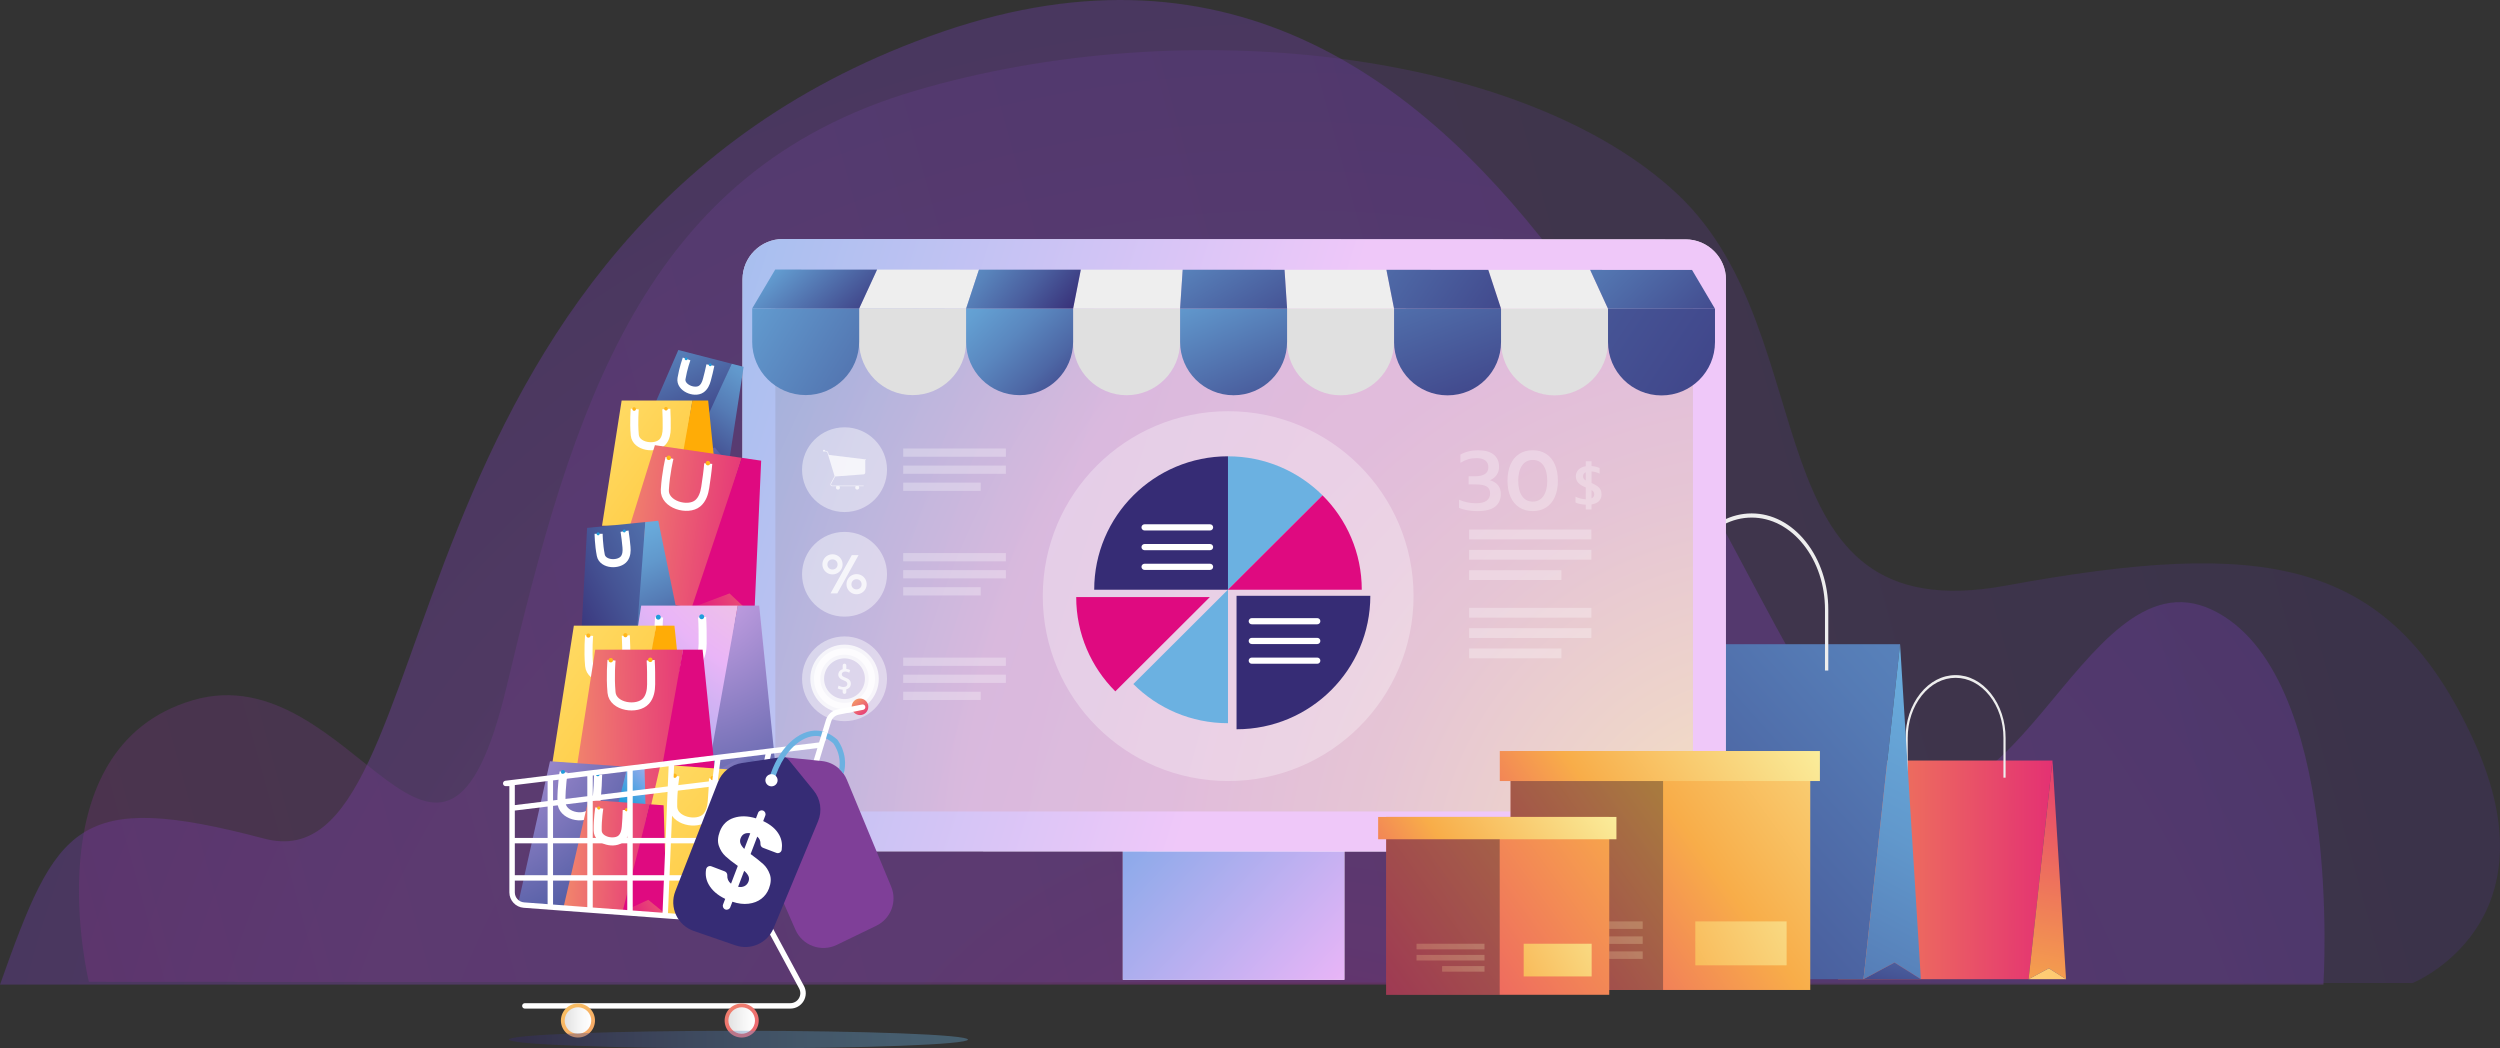 <svg width="620" height="260" viewBox="0 0 620 260" fill="none" xmlns="http://www.w3.org/2000/svg">
<rect x="0" y="0" width="620" height="260" fill="#333333" stroke="none"/>
<path opacity="0.48" d="M576.206 244.185C576.206 244.185 581.257 166.553 548.495 151.182C515.732 135.814 497.765 222.018 462.36 188.604C426.955 155.193 377.044 -41.279 233.841 7.837C90.636 56.953 112.302 220.34 65.537 207.978C18.772 195.615 14.002 204.76 0 244.185H576.206Z" fill="url(#paint0_radial_3242_5781)"/>
<path opacity="0.28" d="M22.044 243.495C22.044 243.495 7.799 185.453 47.807 173.661C87.816 161.873 109.336 238.959 125.703 170.034C142.07 101.108 159.347 42.459 226.937 22.507C294.526 2.555 378.485 12.834 416.068 48.203C453.651 83.573 433.136 157.031 497.392 145.242C561.648 133.453 592.565 137.986 613.477 183.635C634.391 229.284 598.321 243.793 598.321 243.793L22.044 243.492V243.495Z" fill="url(#paint1_linear_3242_5781)"/>
<path d="M455.798 242.834H503.092L509.01 188.604H462.36L455.798 242.834Z" fill="url(#paint2_linear_3242_5781)"/>
<path d="M509.01 188.604L512.381 242.834L508.113 240.145L503.092 242.834L509.01 188.604Z" fill="url(#paint3_linear_3242_5781)"/>
<path d="M512.381 242.834H503.092L508.113 240.145L512.381 242.834Z" fill="url(#paint4_radial_3242_5781)"/>
<path d="M493.747 172.002C491.398 169.052 488.287 167.428 484.987 167.428C481.687 167.428 478.576 169.052 476.225 172.002C473.876 174.952 472.58 178.857 472.58 183.003V192.862H473.116V183.003C473.116 179.038 474.356 175.303 476.603 172.479C478.852 169.656 481.828 168.101 484.985 168.101C488.141 168.101 491.117 169.656 493.366 172.479C495.616 175.301 496.853 179.038 496.853 183.003V192.862H497.389V183.003C497.389 178.86 496.096 174.954 493.744 172.002H493.747Z" fill="#EEEEEE"/>
<path d="M389.704 242.834H462.148L471.214 159.767H399.755L389.704 242.834Z" fill="url(#paint5_linear_3242_5781)"/>
<path d="M471.215 159.767L476.375 242.834L469.837 238.714L462.148 242.834L471.215 159.767Z" fill="url(#paint6_linear_3242_5781)"/>
<path d="M476.375 242.834H462.148L469.837 238.714L476.375 242.834Z" fill="url(#paint7_linear_3242_5781)"/>
<path d="M447.833 134.335C444.234 129.818 439.467 127.327 434.413 127.327C429.36 127.327 424.593 129.815 420.994 134.335C417.395 138.856 415.411 144.839 415.411 151.185V166.288H416.234V151.185C416.234 145.115 418.131 139.389 421.577 135.065C425.02 130.741 429.58 128.359 434.416 128.359C439.252 128.359 443.81 130.741 447.256 135.065C450.699 139.389 452.595 145.112 452.595 151.185V166.288H453.418V151.185C453.418 144.837 451.437 138.853 447.836 134.335H447.833Z" fill="#EEEEEE"/>
<path d="M333.401 178.765H278.461V242.99H333.401V178.765Z" fill="white"/>
<path d="M333.401 178.765H278.461V242.99H333.401V178.765Z" fill="url(#paint8_linear_3242_5781)"/>
<path d="M417.94 211.21L194.132 211.119C188.582 211.119 184.083 206.626 184.086 201.091L184.14 69.293C184.14 63.758 188.644 59.271 194.193 59.273L418.001 59.365C423.55 59.365 428.049 63.857 428.047 69.392L427.993 201.191C427.993 206.726 423.489 211.213 417.94 211.21Z" fill="white"/>
<path opacity="0.75" d="M417.94 211.21L194.132 211.119C188.582 211.119 184.083 206.626 184.086 201.091L184.14 69.293C184.14 63.758 188.644 59.271 194.193 59.273L418.001 59.365C423.55 59.365 428.049 63.857 428.047 69.392L427.993 201.191C427.993 206.726 423.489 211.213 417.94 211.21Z" fill="url(#paint9_linear_3242_5781)"/>
<path opacity="0.75" d="M419.849 67.309H192.289V201.237H419.849V67.309Z" fill="url(#paint10_radial_3242_5781)"/>
<path d="M213.07 84.753C213.067 92.06 219.003 97.987 226.331 97.99C233.657 97.992 239.6 92.073 239.603 84.766V76.513L213.075 76.503V84.755L213.07 84.753Z" fill="#E0E0E0"/>
<path d="M266.133 84.776C266.13 92.082 272.066 98.01 279.392 98.013C286.717 98.015 292.66 92.095 292.663 84.786V76.533L266.135 76.523V84.776H266.133Z" fill="#E0E0E0"/>
<path d="M319.193 84.796C319.191 92.103 325.126 98.031 332.452 98.033C339.778 98.036 345.721 92.116 345.724 84.806V76.554L319.196 76.543V84.796H319.193Z" fill="#E0E0E0"/>
<path d="M372.259 76.566V84.819C372.251 92.126 378.189 98.053 385.515 98.056C392.841 98.059 398.784 92.139 398.786 84.832V76.579L372.259 76.569V76.566Z" fill="#E0E0E0"/>
<path d="M213.073 76.5L239.606 76.51L242.778 66.871L217.513 66.861L213.073 76.5Z" fill="#EEEEEE"/>
<path d="M266.136 76.523L292.666 76.533L293.305 66.891L268.04 66.881L266.136 76.523Z" fill="#EEEEEE"/>
<path d="M318.567 66.904L319.196 76.543L345.729 76.556L343.83 66.914L318.567 66.904Z" fill="#EEEEEE"/>
<path d="M394.357 66.934L369.094 66.924L372.259 76.567L398.789 76.577L394.357 66.934Z" fill="#EEEEEE"/>
<path d="M186.54 84.743C186.537 92.049 192.473 97.977 199.799 97.98C207.125 97.982 213.068 92.062 213.07 84.755V76.503L186.543 76.492V84.745L186.54 84.743Z" fill="url(#paint11_linear_3242_5781)"/>
<path d="M239.6 84.763C239.598 92.07 245.533 97.998 252.859 98C260.185 98.003 266.128 92.083 266.13 84.776V76.523L239.603 76.513V84.766L239.6 84.763Z" fill="url(#paint12_linear_3242_5781)"/>
<path d="M292.663 84.786C292.661 92.093 298.596 98.02 305.922 98.023C313.248 98.025 319.191 92.106 319.193 84.796V76.543L292.666 76.533V84.786H292.663Z" fill="url(#paint13_linear_3242_5781)"/>
<path d="M345.724 84.809C345.721 92.116 351.656 98.043 358.985 98.046C366.311 98.049 372.254 92.129 372.256 84.822V76.569L345.729 76.559V84.812L345.724 84.809Z" fill="url(#paint14_linear_3242_5781)"/>
<path d="M398.789 76.577V84.829C398.781 92.136 404.719 98.064 412.045 98.066C419.371 98.069 425.314 92.149 425.317 84.842V76.589L398.789 76.579V76.577Z" fill="url(#paint15_linear_3242_5781)"/>
<path d="M186.542 76.49L213.073 76.5L217.513 66.861L192.25 66.85L186.542 76.49Z" fill="url(#paint16_linear_3242_5781)"/>
<path d="M239.605 76.51L266.136 76.523L268.04 66.881L242.778 66.871L239.605 76.51Z" fill="url(#paint17_linear_3242_5781)"/>
<path d="M293.305 66.891L292.666 76.533L319.196 76.543L318.567 66.904L293.305 66.891Z" fill="url(#paint18_linear_3242_5781)"/>
<path d="M343.83 66.914L345.729 76.556L372.259 76.567L369.094 66.924L343.83 66.914Z" fill="url(#paint19_linear_3242_5781)"/>
<path d="M419.622 66.945L394.357 66.934L398.789 76.576L425.322 76.589L419.622 66.945Z" fill="url(#paint20_linear_3242_5781)"/>
<path opacity="0.3" d="M304.585 193.698C329.977 193.698 350.562 173.167 350.562 147.84C350.562 122.514 329.977 101.982 304.585 101.982C279.192 101.982 258.607 122.514 258.607 147.84C258.607 173.167 279.192 193.698 304.585 193.698Z" fill="white"/>
<g opacity="0.3">
<path d="M394.658 150.747H364.342V153.179H394.658V150.747Z" fill="white"/>
<path d="M394.658 155.787H364.342V158.219H394.658V155.787Z" fill="white"/>
<path d="M387.227 160.825H364.342V163.257H387.227V160.825Z" fill="white"/>
</g>
<g opacity="0.3">
<path d="M394.656 131.33H364.342V133.762H394.656V131.33Z" fill="white"/>
<path d="M394.656 136.37H364.342V138.802H394.656V136.37Z" fill="white"/>
<path d="M387.227 141.41H364.342V143.843H387.227V141.41Z" fill="white"/>
</g>
<g opacity="0.3">
<path d="M249.454 137.163H223.995V139.205H249.454V137.163Z" fill="white"/>
<path d="M249.454 141.395H223.995V143.437H249.454V141.395Z" fill="white"/>
<path d="M243.214 145.627H223.995V147.669H243.214V145.627Z" fill="white"/>
</g>
<path opacity="0.44" d="M209.445 152.926C215.264 152.926 219.982 148.221 219.982 142.417C219.982 136.613 215.264 131.908 209.445 131.908C203.626 131.908 198.909 136.613 198.909 142.417C198.909 148.221 203.626 152.926 209.445 152.926Z" fill="white"/>
<g opacity="0.75">
<path d="M205.199 142.119C204.818 141.897 204.514 141.596 204.292 141.214C204.07 140.834 203.957 140.416 203.957 139.962C203.957 139.508 204.07 139.09 204.292 138.705C204.514 138.32 204.816 138.017 205.199 137.795C205.58 137.573 205.999 137.461 206.454 137.461C206.909 137.461 207.329 137.573 207.715 137.795C208.101 138.017 208.405 138.32 208.627 138.705C208.849 139.09 208.962 139.511 208.962 139.962C208.962 140.413 208.849 140.832 208.627 141.214C208.405 141.594 208.101 141.897 207.715 142.119C207.329 142.341 206.907 142.453 206.454 142.453C206.002 142.453 205.583 142.343 205.199 142.119ZM207.359 140.88C207.6 140.64 207.72 140.342 207.72 139.99C207.72 139.638 207.6 139.327 207.359 139.085C207.119 138.846 206.817 138.726 206.452 138.726C206.086 138.726 205.8 138.846 205.56 139.085C205.319 139.325 205.199 139.626 205.199 139.99C205.199 140.355 205.319 140.64 205.56 140.88C205.8 141.12 206.099 141.24 206.452 141.24C206.805 141.24 207.116 141.12 207.359 140.88ZM211.25 137.665H212.927L207.651 147.167H205.974L211.25 137.665ZM211.168 147.04C210.787 146.818 210.483 146.517 210.26 146.135C210.038 145.755 209.926 145.337 209.926 144.883C209.926 144.429 210.036 144.011 210.26 143.626C210.483 143.241 210.784 142.938 211.168 142.716C211.549 142.494 211.968 142.382 212.423 142.382C212.878 142.382 213.297 142.494 213.683 142.716C214.069 142.938 214.373 143.241 214.596 143.626C214.818 144.011 214.931 144.432 214.931 144.883C214.931 145.334 214.818 145.752 214.596 146.135C214.373 146.514 214.069 146.818 213.683 147.04C213.297 147.261 212.875 147.374 212.423 147.374C211.971 147.374 211.551 147.261 211.168 147.04ZM213.315 145.803C213.555 145.563 213.675 145.265 213.675 144.913C213.675 144.562 213.555 144.25 213.315 144.008C213.075 143.769 212.773 143.649 212.408 143.649C212.042 143.649 211.756 143.769 211.516 144.008C211.275 144.248 211.155 144.549 211.155 144.913C211.155 145.278 211.275 145.563 211.516 145.803C211.756 146.043 212.055 146.163 212.408 146.163C212.76 146.163 213.072 146.043 213.315 145.803Z" fill="white"/>
</g>
<g opacity="0.3">
<path d="M249.454 111.229H223.995V113.272H249.454V111.229Z" fill="white"/>
<path d="M249.454 115.462H223.995V117.504H249.454V115.462Z" fill="white"/>
<path d="M243.214 119.694H223.995V121.736H243.214V119.694Z" fill="white"/>
</g>
<g opacity="0.3">
<path d="M249.454 163.086H223.995V165.128H249.454V163.086Z" fill="white"/>
<path d="M249.454 167.318H223.995V169.36H249.454V167.318Z" fill="white"/>
<path d="M243.214 171.551H223.995V173.593H243.214V171.551Z" fill="white"/>
</g>
<g opacity="0.3">
<path d="M363.893 126.547C363.098 126.41 362.41 126.203 361.827 125.928V123.921C363.141 124.515 364.539 124.811 366.019 124.811C367.195 124.811 368.077 124.602 368.665 124.179C369.253 123.758 369.547 123.154 369.547 122.369C369.547 121.583 369.26 120.979 368.685 120.64C368.11 120.303 367.223 120.133 366.019 120.133H364.215V118.106H365.958C366.927 118.106 367.693 117.922 368.261 117.558C368.828 117.193 369.112 116.637 369.112 115.893C369.112 115.148 368.859 114.582 368.356 114.195C367.849 113.81 367.141 113.616 366.229 113.616C365.442 113.616 364.731 113.708 364.102 113.897C363.473 114.083 362.832 114.376 362.182 114.776V112.747C363.427 112.03 364.895 111.671 366.582 111.671C368.269 111.671 369.59 112.033 370.462 112.757C371.333 113.481 371.768 114.493 371.768 115.788C371.768 116.505 371.579 117.155 371.198 117.734C370.817 118.312 370.255 118.769 369.506 119.1C370.39 119.363 371.062 119.781 371.517 120.352C371.975 120.926 372.203 121.639 372.203 122.493C372.203 123.832 371.74 124.877 370.812 125.629C369.884 126.381 368.404 126.756 366.372 126.756C365.513 126.756 364.687 126.687 363.893 126.55V126.547Z" fill="white"/>
<path d="M376.789 125.843C375.848 125.236 375.124 124.367 374.621 123.235C374.115 122.103 373.864 120.765 373.864 119.22C373.864 117.675 374.112 116.334 374.611 115.194C375.109 114.057 375.825 113.182 376.758 112.576C377.691 111.969 378.808 111.666 380.109 111.666C381.41 111.666 382.509 111.969 383.45 112.576C384.39 113.182 385.109 114.054 385.607 115.194C386.106 116.331 386.354 117.675 386.354 119.22C386.354 120.765 386.106 122.103 385.607 123.235C385.109 124.367 384.39 125.236 383.45 125.843C382.509 126.45 381.395 126.753 380.109 126.753C378.823 126.753 377.729 126.45 376.789 125.843ZM382.775 123.018C383.404 122.101 383.718 120.841 383.718 119.24C383.718 117.639 383.406 116.377 382.785 115.454C382.162 114.531 381.277 114.067 380.129 114.067C378.982 114.067 378.092 114.529 377.463 115.454C376.834 116.38 376.52 117.642 376.52 119.24C376.52 120.839 376.834 122.101 377.463 123.018C378.092 123.936 378.974 124.395 380.109 124.395C381.244 124.395 382.146 123.936 382.775 123.018Z" fill="white"/>
<path d="M393.273 125.165C392.777 125.147 392.304 125.091 391.849 124.994C391.394 124.897 391.021 124.775 390.729 124.625V123.184C391.514 123.564 392.363 123.773 393.273 123.819V120.887C392.406 120.535 391.78 120.143 391.392 119.712C391.003 119.281 390.809 118.743 390.809 118.1C390.809 117.458 391.029 116.915 391.471 116.469C391.913 116.025 392.514 115.74 393.273 115.617V114.388H394.704V115.576C395.42 115.63 396.087 115.793 396.703 116.066V117.466C396.031 117.139 395.366 116.958 394.704 116.925V119.791C395.295 120.046 395.768 120.298 396.12 120.543C396.473 120.79 396.739 121.076 396.915 121.402C397.092 121.728 397.181 122.124 397.181 122.59C397.181 123.276 396.974 123.837 396.558 124.268C396.143 124.699 395.525 124.976 394.704 125.099V126.34H393.273V125.165ZM393.273 117.109C392.823 117.302 392.598 117.634 392.598 118.1C392.598 118.348 392.652 118.552 392.757 118.715C392.861 118.878 393.035 119.026 393.273 119.159V117.111V117.109ZM395.366 122.577C395.366 122.34 395.313 122.139 395.208 121.976C395.103 121.813 394.934 121.665 394.704 121.532V123.607C395.147 123.396 395.366 123.052 395.366 122.577Z" fill="white"/>
</g>
<path d="M374.618 245.511H448.943V186.258H374.618V245.511Z" fill="url(#paint21_linear_3242_5781)"/>
<path d="M371.949 193.698H451.338V186.259H371.949V193.698Z" fill="url(#paint22_linear_3242_5781)"/>
<path opacity="0.32" d="M374.615 245.511H412.443V193.698H374.615V245.511Z" fill="url(#paint23_linear_3242_5781)"/>
<path d="M420.437 239.4H443.082V228.506H420.437V239.4Z" fill="url(#paint24_linear_3242_5781)"/>
<g opacity="0.29">
<path d="M384.74 230.365H407.385V228.504H384.74V230.365Z" fill="url(#paint25_linear_3242_5781)"/>
<path d="M384.74 234.087H407.385V232.226H384.74V234.087Z" fill="url(#paint26_linear_3242_5781)"/>
<path d="M393.265 237.807H407.385V235.946H393.265V237.807Z" fill="url(#paint27_linear_3242_5781)"/>
</g>
<path d="M343.766 246.707H399.093V202.598H343.766V246.707Z" fill="url(#paint28_linear_3242_5781)"/>
<path d="M341.78 208.138H400.875V202.601H341.78V208.138Z" fill="url(#paint29_linear_3242_5781)"/>
<path opacity="0.32" d="M343.766 246.707H371.924V208.138H343.766V246.707Z" fill="url(#paint30_linear_3242_5781)"/>
<path d="M377.875 242.156H394.73V234.046H377.875V242.156Z" fill="url(#paint31_linear_3242_5781)"/>
<g opacity="0.29">
<path d="M351.301 235.433H368.156V234.048H351.301V235.433Z" fill="url(#paint32_linear_3242_5781)"/>
<path d="M351.301 238.202H368.156V236.817H351.301V238.202Z" fill="url(#paint33_linear_3242_5781)"/>
<path d="M357.645 240.97H368.156V239.586H357.645V240.97Z" fill="url(#paint34_linear_3242_5781)"/>
</g>
<path d="M304.541 113.164V146.224L304.508 146.257H271.362C271.362 127.98 286.216 113.162 304.544 113.162L304.541 113.164Z" fill="#362C75"/>
<path d="M300.045 148.072L276.6 171.456C270.606 165.467 266.899 157.202 266.899 148.072H300.045Z" fill="#DF0A80"/>
<path d="M339.841 147.764C339.841 166.041 324.988 180.859 306.663 180.859V147.764H339.841Z" fill="#362C75"/>
<path d="M304.541 146.226V179.354C295.37 179.354 287.067 175.645 281.063 169.643L304.541 146.226Z" fill="#6BB1E1"/>
<path d="M327.986 122.842L304.541 146.226V113.167C313.695 113.167 321.984 116.864 327.986 122.845V122.842Z" fill="#6BB1E1"/>
<path d="M337.72 146.259H304.541V146.226L327.986 122.842C334.001 128.831 337.72 137.112 337.72 146.259Z" fill="#DF0A80"/>
<path d="M326.68 154.828H310.441C310.016 154.828 309.671 154.484 309.671 154.061C309.671 153.638 310.016 153.293 310.441 153.293H326.68C327.104 153.293 327.449 153.638 327.449 154.061C327.449 154.484 327.104 154.828 326.68 154.828Z" fill="white"/>
<path d="M326.68 159.721H310.441C310.016 159.721 309.671 159.377 309.671 158.953C309.671 158.53 310.016 158.186 310.441 158.186H326.68C327.104 158.186 327.449 158.53 327.449 158.953C327.449 159.377 327.104 159.721 326.68 159.721Z" fill="white"/>
<path d="M326.68 164.613H310.441C310.016 164.613 309.671 164.269 309.671 163.846C309.671 163.423 310.016 163.078 310.441 163.078H326.68C327.104 163.078 327.449 163.423 327.449 163.846C327.449 164.269 327.104 164.613 326.68 164.613Z" fill="white"/>
<path d="M300.091 131.557H283.852C283.428 131.557 283.083 131.212 283.083 130.789C283.083 130.366 283.428 130.022 283.852 130.022H300.091C300.515 130.022 300.861 130.366 300.861 130.789C300.861 131.212 300.515 131.557 300.091 131.557Z" fill="white"/>
<path d="M300.091 136.449H283.852C283.428 136.449 283.083 136.105 283.083 135.681C283.083 135.258 283.428 134.914 283.852 134.914H300.091C300.515 134.914 300.861 135.258 300.861 135.681C300.861 136.105 300.515 136.449 300.091 136.449Z" fill="white"/>
<path d="M300.091 141.341H283.852C283.428 141.341 283.083 140.997 283.083 140.574C283.083 140.151 283.428 139.807 283.852 139.807H300.091C300.515 139.807 300.861 140.151 300.861 140.574C300.861 140.997 300.515 141.341 300.091 141.341Z" fill="white"/>
<path opacity="0.44" d="M209.445 178.85C215.264 178.85 219.982 174.145 219.982 168.341C219.982 162.537 215.264 157.832 209.445 157.832C203.626 157.832 198.909 162.537 198.909 168.341C198.909 174.145 203.626 178.85 209.445 178.85Z" fill="white"/>
<path opacity="0.75" d="M209.445 175.563C213.445 175.563 216.687 172.329 216.687 168.34C216.687 164.351 213.445 161.118 209.445 161.118C205.446 161.118 202.204 164.351 202.204 168.34C202.204 172.329 205.446 175.563 209.445 175.563Z" stroke="white" stroke-width="2.5" stroke-linejoin="round"/>
<path opacity="0.75" d="M211.012 169.564C211.012 168.825 210.57 168.394 209.706 168.065C209.057 167.818 208.76 167.634 208.76 167.224C208.76 166.854 209.059 166.546 209.593 166.546C210.056 166.546 210.416 166.709 210.611 166.834L210.838 166.176C210.611 166.043 210.276 165.924 209.887 165.883V165.039C209.887 164.789 209.683 164.588 209.435 164.588C209.187 164.588 208.982 164.792 208.982 165.039V165.908C208.982 165.924 208.985 165.939 208.988 165.954C208.3 166.158 207.899 166.696 207.899 167.323C207.899 167.917 208.32 168.412 209.215 168.728C209.885 168.975 210.14 169.21 210.14 169.641C210.14 170.072 209.831 170.38 209.174 170.38C208.722 170.38 208.249 170.197 207.98 170.021L207.753 170.709C208.065 170.893 208.502 171.017 208.98 171.043V171.634C208.98 171.884 209.184 172.086 209.432 172.086C209.68 172.086 209.885 171.882 209.885 171.634V170.979C209.885 170.979 209.885 170.961 209.882 170.954C210.608 170.75 211.012 170.232 211.012 169.562V169.564Z" fill="white"/>
<path opacity="0.75" d="M215.583 169.776C216.384 166.391 214.282 162.999 210.889 162.201C207.495 161.402 204.095 163.498 203.294 166.883C202.493 170.268 204.594 173.659 207.988 174.458C211.382 175.257 214.782 173.161 215.583 169.776Z" stroke="white" stroke-width="2.5" stroke-linejoin="round"/>
<path opacity="0.44" d="M209.445 126.99C215.264 126.99 219.982 122.285 219.982 116.481C219.982 110.677 215.264 105.972 209.445 105.972C203.626 105.972 198.909 110.677 198.909 116.481C198.909 122.285 203.626 126.99 209.445 126.99Z" fill="white"/>
<path opacity="0.75" d="M204.361 111.541C204.494 111.541 204.599 111.645 204.604 111.775L205.013 111.857C205.176 111.89 205.307 112.01 205.355 112.168L205.555 112.82L214.703 113.937C214.723 113.937 214.744 113.95 214.757 113.968C214.769 113.985 214.775 114.006 214.772 114.026C214.767 114.067 214.734 114.095 214.693 114.095H214.585V117.193C214.585 117.427 214.401 117.624 214.169 117.641L207.121 118.169L206.137 119.995C206.089 120.086 206.091 120.194 206.142 120.283C206.196 120.372 206.288 120.426 206.393 120.426H214.133C214.176 120.426 214.212 120.461 214.212 120.505C214.212 120.548 214.176 120.584 214.133 120.584H212.942C213.029 120.673 213.082 120.795 213.082 120.928C213.082 121.201 212.86 121.425 212.584 121.425C212.308 121.425 212.086 121.203 212.086 120.928C212.086 120.793 212.139 120.673 212.226 120.584H208.164C208.251 120.673 208.305 120.795 208.305 120.928C208.305 121.201 208.083 121.425 207.807 121.425C207.53 121.425 207.308 121.203 207.308 120.928C207.308 120.793 207.362 120.673 207.449 120.584H206.388C206.227 120.584 206.084 120.502 205.999 120.364C205.918 120.227 205.912 120.061 205.989 119.921L206.978 118.088L205.194 112.214C205.163 112.112 205.077 112.033 204.972 112.012L204.547 111.928C204.504 111.987 204.432 112.025 204.353 112.025C204.22 112.025 204.11 111.915 204.11 111.783C204.11 111.65 204.218 111.541 204.353 111.541H204.361Z" fill="white"/>
<path d="M171.762 112.708L158.48 109.282L168.227 86.798L181.465 90.214L171.762 112.708Z" fill="url(#paint35_linear_3242_5781)"/>
<path d="M181.466 90.214L184.418 90.974L180.724 115.02L171.192 112.56L181.466 90.214Z" fill="url(#paint36_linear_3242_5781)"/>
<path d="M180.724 115.021L177.289 110.995L171.192 112.56L180.724 115.021Z" fill="url(#paint37_radial_3242_5781)"/>
<path d="M176.174 90.538C175.939 91.754 175.619 92.983 175.305 94.181C175.067 95.081 174.656 95.996 173.878 96.511C172.204 97.623 168.638 96.149 169.012 93.883C169.431 91.333 170.274 89.016 170.274 89.016" stroke="white" stroke-width="2" stroke-miterlimit="10"/>
<path d="M175.793 90.38C175.744 90.568 175.857 90.76 176.046 90.808C176.235 90.856 176.427 90.744 176.476 90.555C176.524 90.367 176.412 90.176 176.222 90.127C176.033 90.079 175.842 90.191 175.793 90.38Z" fill="url(#paint38_radial_3242_5781)"/>
<path d="M169.819 88.898C169.771 89.087 169.883 89.278 170.072 89.327C170.262 89.375 170.453 89.263 170.502 89.074C170.55 88.886 170.438 88.695 170.249 88.646C170.06 88.598 169.868 88.71 169.819 88.898Z" fill="url(#paint39_radial_3242_5781)"/>
<path d="M166.903 130.389H149.302L154.166 99.334H171.714L166.903 130.389Z" fill="url(#paint40_linear_3242_5781)"/>
<path d="M171.714 99.334H175.625L178.782 130.389H166.149L171.714 99.334Z" fill="url(#paint41_linear_3242_5781)"/>
<path d="M178.782 130.389L173.217 126.488L166.149 130.389H178.782Z" fill="url(#paint42_linear_3242_5781)"/>
<path d="M165.247 101.434C165.349 103.02 165.347 104.649 165.341 106.24C165.336 107.436 165.119 108.703 164.319 109.593C162.596 111.51 157.693 110.822 157.425 107.887C157.123 104.586 157.425 101.437 157.425 101.437" stroke="white" stroke-width="2" stroke-miterlimit="10"/>
<path d="M165.17 101.812C165.42 101.812 165.623 101.61 165.623 101.36C165.623 101.111 165.42 100.909 165.17 100.909C164.92 100.909 164.718 101.111 164.718 101.36C164.718 101.61 164.92 101.812 165.17 101.812Z" fill="url(#paint43_linear_3242_5781)"/>
<path d="M156.822 101.434C156.822 101.681 157.024 101.885 157.274 101.885C157.525 101.885 157.727 101.684 157.727 101.434C157.727 101.184 157.525 100.983 157.274 100.983C157.024 100.983 156.822 101.184 156.822 101.434Z" fill="url(#paint44_linear_3242_5781)"/>
<path d="M172.47 150.826L150.851 147.672L162.417 110.403L183.968 113.544L172.47 150.826Z" fill="url(#paint45_linear_3242_5781)"/>
<path d="M183.968 113.544L188.771 114.245L187.058 152.952L171.54 150.69L183.968 113.544Z" fill="url(#paint46_linear_3242_5781)"/>
<path d="M187.058 152.952L180.926 147.165L171.54 150.691L187.058 152.952Z" fill="url(#paint47_linear_3242_5781)"/>
<path d="M175.645 114.967C175.484 116.935 175.187 118.931 174.896 120.887C174.676 122.353 174.178 123.872 173.038 124.821C170.576 126.868 164.679 125.144 164.878 121.489C165.103 117.381 166.039 113.565 166.039 113.565" stroke="white" stroke-width="2" stroke-miterlimit="10"/>
<path d="M175.011 114.781C174.965 115.087 175.177 115.37 175.484 115.416C175.791 115.462 176.075 115.25 176.121 114.944C176.167 114.638 175.954 114.355 175.648 114.309C175.341 114.263 175.057 114.475 175.011 114.781Z" fill="url(#paint48_linear_3242_5781)"/>
<path d="M165.3 113.458C165.254 113.764 165.466 114.047 165.773 114.092C166.08 114.138 166.364 113.927 166.41 113.621C166.456 113.315 166.243 113.032 165.937 112.986C165.63 112.94 165.346 113.152 165.3 113.458Z" fill="url(#paint49_linear_3242_5781)"/>
<path d="M158.662 155.41L144.184 156.863L145.605 130.922L160.037 129.471L158.662 155.41Z" fill="url(#paint50_linear_3242_5781)"/>
<path d="M160.037 129.471L163.253 129.147L168.432 154.428L158.041 155.471L160.037 129.471Z" fill="url(#paint51_linear_3242_5781)"/>
<path d="M168.432 154.428L163.529 151.68L158.041 155.471L168.432 154.428Z" fill="url(#paint52_radial_3242_5781)"/>
<path d="M154.892 131.732C155.107 133.03 155.239 134.369 155.367 135.676C155.464 136.661 155.388 137.721 154.805 138.519C153.547 140.24 149.457 140.077 148.995 137.685C148.473 134.996 148.458 132.38 148.458 132.38" stroke="white" stroke-width="2" stroke-miterlimit="10"/>
<path d="M154.452 131.714C154.473 131.918 154.657 132.069 154.861 132.048C155.066 132.028 155.216 131.844 155.196 131.641C155.175 131.437 154.991 131.286 154.787 131.307C154.582 131.327 154.432 131.51 154.452 131.714Z" fill="url(#paint53_radial_3242_5781)"/>
<path d="M147.965 132.428C147.985 132.632 148.169 132.783 148.374 132.762C148.578 132.742 148.729 132.558 148.709 132.354C148.688 132.15 148.504 132 148.3 132.02C148.095 132.041 147.944 132.224 147.965 132.428Z" fill="url(#paint54_radial_3242_5781)"/>
<path d="M176.389 192.538H152.387L159.02 150.196H182.945L176.389 192.538Z" fill="url(#paint55_radial_3242_5781)"/>
<path d="M182.946 150.196H188.278L192.585 192.538H175.356L182.946 150.196Z" fill="url(#paint56_radial_3242_5781)"/>
<path d="M192.585 192.538L184.996 187.219L175.356 192.538H192.585Z" fill="url(#paint57_radial_3242_5781)"/>
<path d="M174.127 153.059C174.265 155.223 174.262 157.441 174.255 159.611C174.249 161.24 173.95 162.969 172.861 164.182C170.512 166.798 163.828 165.86 163.463 161.855C163.054 157.355 163.463 153.059 163.463 153.059" stroke="white" stroke-width="2" stroke-miterlimit="10"/>
<path d="M173.408 152.957C173.408 153.296 173.684 153.571 174.024 153.571C174.364 153.571 174.64 153.296 174.64 152.957C174.64 152.618 174.364 152.343 174.024 152.343C173.684 152.343 173.408 152.618 173.408 152.957Z" fill="url(#paint58_radial_3242_5781)"/>
<path d="M162.642 153.059C162.642 153.398 162.918 153.673 163.258 153.673C163.598 153.673 163.874 153.398 163.874 153.059C163.874 152.72 163.598 152.444 163.258 152.444C162.918 152.444 162.642 152.72 162.642 153.059Z" fill="url(#paint59_radial_3242_5781)"/>
<path d="M157.126 191.284H136.659L142.315 155.173H162.719L157.126 191.284Z" fill="url(#paint60_linear_3242_5781)"/>
<path d="M162.719 155.173H167.266L170.939 191.284H156.247L162.719 155.173Z" fill="url(#paint61_linear_3242_5781)"/>
<path d="M170.939 191.284L164.467 186.748L156.247 191.284H170.939Z" fill="url(#paint62_linear_3242_5781)"/>
<path d="M155.199 157.615C155.316 159.461 155.314 161.353 155.309 163.203C155.303 164.593 155.05 166.067 154.12 167.102C152.116 169.332 146.416 168.532 146.104 165.118C145.754 161.281 146.104 157.618 146.104 157.618" stroke="white" stroke-width="2" stroke-miterlimit="10"/>
<path d="M155.109 158.048C155.398 158.048 155.633 157.814 155.633 157.526C155.633 157.237 155.398 157.003 155.109 157.003C154.82 157.003 154.585 157.237 154.585 157.526C154.585 157.814 154.82 158.048 155.109 158.048Z" fill="url(#paint63_linear_3242_5781)"/>
<path d="M145.927 158.138C146.217 158.138 146.451 157.904 146.451 157.615C146.451 157.326 146.217 157.092 145.927 157.092C145.638 157.092 145.403 157.326 145.403 157.615C145.403 157.904 145.638 158.138 145.927 158.138Z" fill="url(#paint64_linear_3242_5781)"/>
<path d="M163.424 199.671H141.574L147.614 161.123H169.395L163.424 199.671Z" fill="url(#paint65_linear_3242_5781)"/>
<path d="M169.395 161.123H174.249L178.168 199.671H162.486L169.395 161.123Z" fill="url(#paint66_linear_3242_5781)"/>
<path d="M178.168 199.671L171.261 194.83L162.486 199.671H178.168Z" fill="url(#paint67_linear_3242_5781)"/>
<path d="M161.366 163.731C161.492 165.702 161.489 167.721 161.481 169.697C161.476 171.181 161.205 172.754 160.213 173.858C158.077 176.239 151.99 175.385 151.658 171.739C151.285 167.642 151.658 163.731 151.658 163.731" stroke="white" stroke-width="2" stroke-miterlimit="10"/>
<path d="M161.272 164.195C161.581 164.195 161.832 163.945 161.832 163.637C161.832 163.329 161.581 163.079 161.272 163.079C160.963 163.079 160.712 163.329 160.712 163.637C160.712 163.945 160.963 164.195 161.272 164.195Z" fill="url(#paint68_linear_3242_5781)"/>
<path d="M151.471 164.29C151.781 164.29 152.031 164.04 152.031 163.731C152.031 163.423 151.781 163.173 151.471 163.173C151.162 163.173 150.912 163.423 150.912 163.731C150.912 164.04 151.162 164.29 151.471 164.29Z" fill="url(#paint69_linear_3242_5781)"/>
<path d="M147.719 225.617L128.477 224.225L136.398 188.79L155.579 190.174L147.719 225.617Z" fill="url(#paint70_radial_3242_5781)"/>
<path d="M155.579 190.174L159.853 190.485L160.705 226.556L146.891 225.559L155.579 190.174Z" fill="url(#paint71_radial_3242_5781)"/>
<path d="M160.705 226.556L154.948 221.617L146.891 225.559L160.705 226.556Z" fill="url(#paint72_linear_3242_5781)"/>
<path d="M148.333 192.087C148.31 193.925 148.172 195.801 148.031 197.637C147.926 199.014 147.581 200.459 146.633 201.423C144.59 203.501 139.286 202.318 139.24 198.909C139.189 195.077 139.782 191.467 139.782 191.467" stroke="white" stroke-width="2" stroke-miterlimit="10"/>
<path d="M147.763 191.959C147.742 192.245 147.947 192.495 148.218 192.515C148.491 192.535 148.729 192.319 148.749 192.031C148.77 191.745 148.565 191.495 148.294 191.475C148.021 191.454 147.783 191.671 147.763 191.959Z" fill="url(#paint73_radial_3242_5781)"/>
<path d="M139.125 191.421C139.105 191.707 139.309 191.956 139.58 191.977C139.854 191.997 140.092 191.781 140.112 191.492C140.133 191.207 139.928 190.957 139.657 190.937C139.384 190.916 139.146 191.133 139.125 191.421Z" fill="url(#paint74_radial_3242_5781)"/>
<path d="M176.294 227.683L155.329 226.168L163.81 189.601L184.709 191.113L176.294 227.683Z" fill="url(#paint75_linear_3242_5781)"/>
<path d="M184.709 191.113L189.366 191.449L190.44 228.705L175.395 227.619L184.709 191.113Z" fill="url(#paint76_linear_3242_5781)"/>
<path d="M190.44 228.705L184.149 223.581L175.395 227.619L190.44 228.705Z" fill="url(#paint77_linear_3242_5781)"/>
<path d="M176.823 193.055C176.806 194.955 176.662 196.892 176.519 198.787C176.412 200.209 176.041 201.701 175.011 202.69C172.795 204.827 167.013 203.585 166.949 200.064C166.877 196.107 167.506 192.38 167.506 192.38" stroke="white" stroke-width="2" stroke-miterlimit="10"/>
<path d="M176.204 192.923C176.184 193.219 176.406 193.476 176.703 193.496C176.999 193.517 177.258 193.295 177.278 192.999C177.298 192.704 177.076 192.446 176.78 192.426C176.483 192.405 176.225 192.627 176.204 192.923Z" fill="url(#paint78_linear_3242_5781)"/>
<path d="M166.793 192.331C166.772 192.627 166.995 192.884 167.291 192.905C167.588 192.925 167.846 192.703 167.866 192.408C167.887 192.112 167.664 191.854 167.368 191.834C167.071 191.814 166.813 192.035 166.793 192.331Z" fill="url(#paint79_linear_3242_5781)"/>
<path d="M155.04 226.148L139.744 225.041L145.933 198.363L161.18 199.465L155.04 226.148Z" fill="url(#paint80_linear_3242_5781)"/>
<path d="M161.18 199.465L164.577 199.709L165.362 226.892L154.383 226.099L161.18 199.465Z" fill="url(#paint81_linear_3242_5781)"/>
<path d="M165.362 226.892L160.771 223.155L154.383 226.099L165.362 226.892Z" fill="url(#paint82_linear_3242_5781)"/>
<path d="M155.426 200.882C155.414 202.267 155.309 203.682 155.204 205.063C155.125 206.101 154.854 207.19 154.105 207.911C152.487 209.469 148.269 208.564 148.223 205.994C148.169 203.108 148.63 200.388 148.63 200.388" stroke="white" stroke-width="2" stroke-miterlimit="10"/>
<path d="M154.974 200.785C154.958 201.002 155.122 201.188 155.337 201.206C155.554 201.221 155.74 201.058 155.758 200.844C155.776 200.63 155.61 200.441 155.395 200.423C155.178 200.408 154.992 200.571 154.974 200.785Z" fill="url(#paint83_linear_3242_5781)"/>
<path d="M148.108 200.354C148.093 200.571 148.256 200.757 148.471 200.775C148.686 200.793 148.875 200.627 148.893 200.413C148.911 200.199 148.744 200.01 148.53 199.992C148.312 199.977 148.126 200.14 148.108 200.354Z" fill="url(#paint84_linear_3242_5781)"/>
<path d="M213.279 177.343C214.418 177.343 215.342 176.422 215.342 175.285C215.342 174.149 214.418 173.228 213.279 173.228C212.14 173.228 211.216 174.149 211.216 175.285C211.216 176.422 212.14 177.343 213.279 177.343Z" fill="url(#paint85_linear_3242_5781)"/>
<path d="M214.588 175.242C214.527 174.928 214.253 174.699 213.941 174.699C213.895 174.699 213.849 174.704 213.796 174.714L207.75 175.92C206.36 176.198 205.24 177.213 204.829 178.564L203.139 184.122L125.335 193.624C125.156 193.644 124.998 193.736 124.885 193.876C124.773 194.019 124.724 194.195 124.747 194.373C124.788 194.71 125.074 194.965 125.414 194.965H126.322V221.316C126.322 223.308 127.881 224.983 129.872 225.131L189.799 229.613L198.178 245.131C198.599 245.909 198.579 246.827 198.126 247.576C197.677 248.333 196.879 248.787 195.992 248.787H130.164C129.791 248.787 129.489 249.088 129.489 249.46C129.489 249.833 129.791 250.133 130.164 250.133H195.992C197.354 250.133 198.587 249.437 199.287 248.27C199.985 247.102 200.015 245.69 199.369 244.494L190.949 228.896L206.122 178.952C206.388 178.077 207.114 177.419 208.016 177.238L214.061 176.032C214.427 175.958 214.665 175.604 214.591 175.239L214.588 175.242ZM178.667 188.466L189.837 187.102L188.733 192.204L178.025 193.512L178.667 188.466ZM188.431 193.598L185.359 207.807H176.202L177.849 194.891L188.431 193.598ZM185.067 209.153L183.36 217.049H175.027L176.034 209.153H185.07H185.067ZM167.177 189.871L177.281 188.637L176.64 193.683L166.97 194.863L167.177 189.871ZM166.913 196.227L176.466 195.059L174.843 207.807H166.433L166.913 196.227ZM135.808 224.228L129.975 223.792C128.684 223.695 127.674 222.609 127.674 221.319V218.397H135.808V224.228ZM135.808 217.049H127.674V209.153H135.808V217.049ZM135.808 207.807H127.674V201.017L135.808 200.023V207.804V207.807ZM135.808 198.669L127.674 199.664V194.697L135.808 193.703V198.672V198.669ZM145.651 224.965L137.155 224.33V218.397H145.651V224.965ZM145.651 217.049H137.155V209.153H145.651V217.049ZM145.651 207.807H137.155V199.86L145.651 198.822V207.807ZM145.651 197.466L137.155 198.504V193.537L145.651 192.5V197.469V197.466ZM155.562 225.704L147.001 225.064V218.397H155.562V225.707V225.704ZM155.562 217.049H147.001V209.153H155.562V217.049ZM155.562 207.807H147.001V198.657L155.562 197.611V207.807ZM155.562 196.257L147.001 197.303V192.336L155.562 191.291V196.257ZM164.311 226.359L156.914 225.806V218.397H164.641L164.311 226.359ZM164.697 217.049H156.914V209.153H165.027L164.7 217.049H164.697ZM165.081 207.807H156.914V197.448L165.556 196.393L165.083 207.807H165.081ZM156.914 196.092V191.125L165.819 190.037L165.612 195.029L156.914 196.092ZM172.401 226.964L165.658 226.459L165.993 218.395H173.493L172.401 226.964ZM166.049 217.049L166.377 209.153H174.669L173.662 217.049H166.047H166.049ZM173.751 227.066L174.855 218.397H183.071L181.077 227.614L173.751 227.066ZM189.73 228.261L182.434 227.716L184.451 218.397H192.725L189.73 228.261ZM193.134 217.049H184.74L186.447 209.153H195.532L193.132 217.049H193.134ZM195.944 207.807H186.741L189.852 193.425L200.718 192.099L195.946 207.809L195.944 207.807ZM201.143 190.689L190.151 192.033L191.256 186.931L202.712 185.532L201.145 190.692L201.143 190.689Z" fill="white"/>
<path d="M147.449 254.05C147.98 251.783 146.567 249.515 144.294 248.985C142.02 248.455 139.746 249.864 139.215 252.132C138.684 254.4 140.096 256.668 142.37 257.197C144.644 257.727 146.918 256.318 147.449 254.05Z" fill="url(#paint86_linear_3242_5781)"/>
<path d="M146.544 253.842C146.959 252.073 145.859 250.304 144.085 249.89C142.312 249.476 140.538 250.573 140.123 252.342C139.708 254.111 140.809 255.88 142.582 256.294C144.355 256.708 146.129 255.61 146.544 253.842Z" fill="url(#paint87_linear_3242_5781)"/>
<path d="M188.055 254.052C188.586 251.784 187.173 249.516 184.9 248.986C182.626 248.456 180.352 249.865 179.821 252.133C179.29 254.401 180.702 256.669 182.976 257.199C185.25 257.728 187.524 256.319 188.055 254.052Z" fill="url(#paint88_linear_3242_5781)"/>
<path d="M187.148 253.843C187.563 252.074 186.463 250.305 184.689 249.891C182.916 249.476 181.142 250.574 180.727 252.343C180.312 254.111 181.413 255.881 183.186 256.295C184.959 256.709 186.733 255.611 187.148 253.843Z" fill="url(#paint89_linear_3242_5781)"/>
<path opacity="0.35" d="M183.13 259.998C214.564 259.998 240.047 259.02 240.047 257.815C240.047 256.61 214.564 255.633 183.13 255.633C151.695 255.633 126.212 256.61 126.212 257.815C126.212 259.02 151.695 259.998 183.13 259.998Z" fill="url(#paint90_linear_3242_5781)"/>
<path d="M217.331 229.582L207.51 234.337C203.65 236.206 199.003 234.503 197.275 230.584L185.566 204.008C184.474 201.53 184.796 198.657 186.409 196.482L192.332 188.497C192.488 188.288 192.679 188.117 192.897 187.99C191.976 189.573 191.227 191.36 190.673 193.303L191.966 193.668C192.585 191.493 193.492 189.484 194.609 187.786L203.791 188.729C205.434 188.897 206.945 189.593 208.124 190.667C208.535 191.042 208.903 191.46 209.225 191.921C209.535 192.365 209.798 192.844 210.01 193.354L221.017 219.904C222.548 223.596 220.93 227.836 217.328 229.58L217.331 229.582Z" fill="#7F3F98"/>
<path d="M183.976 189.231L193.824 187.763C194.494 187.663 195.169 187.923 195.596 188.449L201.761 196.01C203.517 198.162 203.947 201.104 202.881 203.667L191.841 230.204C190.307 233.893 186.159 235.752 182.375 234.444L172.059 230.882C168.002 229.483 165.924 225.001 167.483 221.011L178.043 193.961C179.027 191.439 181.292 189.634 183.976 189.234V189.231Z" fill="#362C75"/>
<path d="M209.499 188.038C209.69 189.525 209.517 190.85 209.228 191.924C208.906 191.465 208.537 191.044 208.126 190.669C208.244 189.932 208.282 189.104 208.167 188.209C207.944 186.493 207.242 185.18 206.674 184.362C205.406 183.255 204.09 182.641 202.761 182.536C200.769 182.383 198.607 183.347 196.669 185.254C195.928 185.983 195.238 186.835 194.614 187.786C193.497 189.484 192.59 191.493 191.971 193.667L190.678 193.303C191.23 191.36 191.981 189.57 192.902 187.99C193.717 186.588 194.665 185.346 195.726 184.301C197.945 182.116 200.481 181.014 202.865 181.2C204.514 181.328 206.117 182.072 207.628 183.411L207.684 183.462L207.73 183.526C208.681 184.867 209.292 186.427 209.501 188.036L209.499 188.038Z" fill="#6BB1E1"/>
<path d="M192.805 193.851C192.996 193.039 192.492 192.227 191.678 192.036C190.864 191.846 190.05 192.349 189.859 193.161C189.668 193.972 190.172 194.784 190.986 194.975C191.799 195.166 192.614 194.662 192.805 193.851Z" fill="white"/>
<path d="M188.814 222.895C187.953 223.558 186.9 223.968 185.655 224.121C184.41 224.277 183.068 224.113 181.632 223.629L181.11 224.996C180.921 225.488 180.369 225.735 179.873 225.549C179.38 225.36 179.132 224.809 179.318 224.315L179.85 222.92C177.938 222.002 176.568 220.807 175.745 219.331C175.103 218.183 174.889 216.942 175.108 215.611C175.208 214.996 175.847 214.624 176.43 214.846L179.72 216.095C180.126 216.251 180.397 216.649 180.369 217.082C180.313 217.921 180.619 218.612 181.292 219.155L182.976 214.747C181.665 213.821 180.642 213.018 179.909 212.335C179.178 211.652 178.633 210.795 178.278 209.767C177.923 208.737 178.005 207.544 178.523 206.188C179.17 204.495 180.318 203.376 181.967 202.833C183.615 202.287 185.453 202.325 187.48 202.948L188.002 201.581C188.191 201.089 188.743 200.842 189.239 201.028C189.732 201.216 189.98 201.767 189.793 202.262L189.272 203.628C191.174 204.521 192.503 205.675 193.265 207.096C193.855 208.194 194.055 209.408 193.865 210.736C193.776 211.361 193.132 211.741 192.541 211.516L189.223 210.254C188.827 210.104 188.572 209.716 188.592 209.293C188.628 208.559 188.365 207.955 187.802 207.478L186.151 211.802C187.534 212.819 188.582 213.653 189.295 214.306C190.006 214.958 190.545 215.797 190.913 216.822C191.281 217.844 191.207 219.027 190.696 220.366C190.305 221.388 189.678 222.232 188.817 222.895H188.814ZM184.633 219.756C185.093 219.527 185.425 219.152 185.622 218.632C185.806 218.148 185.803 217.694 185.614 217.271C185.422 216.847 185.072 216.409 184.561 215.96L183.048 219.922C183.643 220.042 184.17 219.986 184.633 219.756ZM183.659 209.224C183.827 209.65 184.134 210.086 184.584 210.535L186.064 206.657C185.507 206.553 185.019 206.596 184.605 206.79C184.188 206.983 183.879 207.351 183.672 207.888C183.493 208.352 183.49 208.799 183.659 209.224Z" fill="white"/>
<path d="M203.582 182.669L203.973 181.384L205.279 181.682L204.676 183.711L203.582 182.669Z" fill="white"/>
<defs>
<radialGradient id="paint0_radial_3242_5781" cx="0" cy="0" r="1" gradientUnits="userSpaceOnUse" gradientTransform="translate(320.297 321.43) scale(570.746 569.261)">
<stop stop-color="#DE0A80"/>
<stop offset="0.01" stop-color="#D40E81"/>
<stop offset="0.05" stop-color="#B51D88"/>
<stop offset="0.1" stop-color="#9B2A8D"/>
<stop offset="0.15" stop-color="#873391"/>
<stop offset="0.21" stop-color="#793A93"/>
<stop offset="0.28" stop-color="#713E95"/>
<stop offset="0.41" stop-color="#6F4096"/>
<stop offset="0.64" stop-color="#593789"/>
<stop offset="0.97" stop-color="#362975"/>
</radialGradient>
<linearGradient id="paint1_linear_3242_5781" x1="-232.187" y1="309.769" x2="880.49" y2="3.369" gradientUnits="userSpaceOnUse">
<stop stop-color="#DE0A80"/>
<stop offset="0.08" stop-color="#BC1A86"/>
<stop offset="0.17" stop-color="#9B2A8D"/>
<stop offset="0.26" stop-color="#823692"/>
<stop offset="0.34" stop-color="#743D94"/>
<stop offset="0.41" stop-color="#6F4096"/>
<stop offset="0.63" stop-color="#593789"/>
<stop offset="0.95" stop-color="#362975"/>
</linearGradient>
<linearGradient id="paint2_linear_3242_5781" x1="349.379" y1="215.718" x2="546.664" y2="215.718" gradientUnits="userSpaceOnUse">
<stop offset="0.04" stop-color="#F8F1A1"/>
<stop offset="0.43" stop-color="#F6AB49"/>
<stop offset="0.93" stop-color="#DE0A80"/>
</linearGradient>
<linearGradient id="paint3_linear_3242_5781" x1="489.34" y1="323.949" x2="523.416" y2="150.346" gradientUnits="userSpaceOnUse">
<stop offset="0.04" stop-color="#F8F1A1"/>
<stop offset="0.43" stop-color="#F6AB49"/>
<stop offset="0.93" stop-color="#DE0A80"/>
</linearGradient>
<radialGradient id="paint4_radial_3242_5781" cx="0" cy="0" r="1" gradientUnits="userSpaceOnUse" gradientTransform="translate(448.235 251.151) scale(107.964 107.683)">
<stop stop-color="#FFEEA9"/>
<stop offset="1" stop-color="#FFB048"/>
</radialGradient>
<linearGradient id="paint5_linear_3242_5781" x1="343.369" y1="278.739" x2="612.735" y2="39.323" gradientUnits="userSpaceOnUse">
<stop offset="0.04" stop-color="#362C75"/>
<stop offset="0.22" stop-color="#455394"/>
<stop offset="0.44" stop-color="#557BB5"/>
<stop offset="0.64" stop-color="#6198CC"/>
<stop offset="0.81" stop-color="#68A9DA"/>
<stop offset="0.93" stop-color="#6BB0E0"/>
</linearGradient>
<linearGradient id="paint6_linear_3242_5781" x1="414.629" y1="313.124" x2="501.465" y2="148.145" gradientUnits="userSpaceOnUse">
<stop offset="0.04" stop-color="#362C75"/>
<stop offset="0.22" stop-color="#455394"/>
<stop offset="0.44" stop-color="#557BB5"/>
<stop offset="0.64" stop-color="#6198CC"/>
<stop offset="0.81" stop-color="#68A9DA"/>
<stop offset="0.93" stop-color="#6BB0E0"/>
</linearGradient>
<linearGradient id="paint7_linear_3242_5781" x1="466.381" y1="255.648" x2="478.775" y2="200.244" gradientUnits="userSpaceOnUse">
<stop offset="0.04" stop-color="#362C75"/>
<stop offset="0.24" stop-color="#455394"/>
<stop offset="0.47" stop-color="#557BB5"/>
<stop offset="0.68" stop-color="#6198CC"/>
<stop offset="0.87" stop-color="#68A9DA"/>
<stop offset="1" stop-color="#6BB0E0"/>
</linearGradient>
<linearGradient id="paint8_linear_3242_5781" x1="337.291" y1="240.152" x2="240.162" y2="149.013" gradientUnits="userSpaceOnUse">
<stop stop-color="#EAB5F7"/>
<stop offset="1" stop-color="#219DDB"/>
</linearGradient>
<linearGradient id="paint9_linear_3242_5781" x1="315.863" y1="138.325" x2="18.941" y2="44.361" gradientUnits="userSpaceOnUse">
<stop stop-color="#EAB5F7"/>
<stop offset="1" stop-color="#219DDB"/>
</linearGradient>
<radialGradient id="paint10_radial_3242_5781" cx="0" cy="0" r="1" gradientUnits="userSpaceOnUse" gradientTransform="translate(439.669 222.125) scale(442.772 441.621)">
<stop stop-color="#FCF3A7"/>
<stop offset="0.12" stop-color="#EDD8BB"/>
<stop offset="0.23" stop-color="#E2C4C9"/>
<stop offset="0.34" stop-color="#DCB8D2"/>
<stop offset="0.46" stop-color="#DAB5D5"/>
<stop offset="1" stop-color="#259CD7"/>
</radialGradient>
<linearGradient id="paint11_linear_3242_5781" x1="171.431" y1="66.447" x2="261.115" y2="123.089" gradientUnits="userSpaceOnUse">
<stop stop-color="#6BB2E2"/>
<stop offset="1" stop-color="#362C75"/>
</linearGradient>
<linearGradient id="paint12_linear_3242_5781" x1="232.177" y1="61.716" x2="270.616" y2="102.021" gradientUnits="userSpaceOnUse">
<stop stop-color="#6BB2E2"/>
<stop offset="0.15" stop-color="#69ADDE"/>
<stop offset="0.33" stop-color="#639FD2"/>
<stop offset="0.52" stop-color="#5A87BF"/>
<stop offset="0.72" stop-color="#4D67A5"/>
<stop offset="0.92" stop-color="#3D3D83"/>
<stop offset="1" stop-color="#362C75"/>
</linearGradient>
<linearGradient id="paint13_linear_3242_5781" x1="297.064" y1="61.651" x2="321.252" y2="117.521" gradientUnits="userSpaceOnUse">
<stop stop-color="#6BB2E2"/>
<stop offset="1" stop-color="#362C75"/>
</linearGradient>
<linearGradient id="paint14_linear_3242_5781" x1="339.426" y1="28.581" x2="371.666" y2="116.798" gradientUnits="userSpaceOnUse">
<stop stop-color="#6BB2E2"/>
<stop offset="1" stop-color="#362C75"/>
</linearGradient>
<linearGradient id="paint15_linear_3242_5781" x1="235.059" y1="-33.148" x2="469.929" y2="123.43" gradientUnits="userSpaceOnUse">
<stop stop-color="#6BB2E2"/>
<stop offset="1" stop-color="#362C75"/>
</linearGradient>
<linearGradient id="paint16_linear_3242_5781" x1="191.959" y1="60.497" x2="213.82" y2="84.888" gradientUnits="userSpaceOnUse">
<stop stop-color="#6BB2E2"/>
<stop offset="1" stop-color="#362C75"/>
</linearGradient>
<linearGradient id="paint17_linear_3242_5781" x1="226.495" y1="49.282" x2="264.254" y2="80.413" gradientUnits="userSpaceOnUse">
<stop stop-color="#6BB2E2"/>
<stop offset="0.14" stop-color="#68ACDD"/>
<stop offset="0.33" stop-color="#629CD0"/>
<stop offset="0.53" stop-color="#5883BB"/>
<stop offset="0.75" stop-color="#4A5E9E"/>
<stop offset="0.98" stop-color="#383179"/>
<stop offset="1" stop-color="#362C75"/>
</linearGradient>
<linearGradient id="paint18_linear_3242_5781" x1="287.313" y1="43.074" x2="321.901" y2="97.444" gradientUnits="userSpaceOnUse">
<stop stop-color="#6BB2E2"/>
<stop offset="1" stop-color="#362C75"/>
</linearGradient>
<linearGradient id="paint19_linear_3242_5781" x1="292.567" y1="27.473" x2="391.179" y2="95.11" gradientUnits="userSpaceOnUse">
<stop stop-color="#6BB2E2"/>
<stop offset="1" stop-color="#362C75"/>
</linearGradient>
<linearGradient id="paint20_linear_3242_5781" x1="375.375" y1="36.619" x2="433.089" y2="96.84" gradientUnits="userSpaceOnUse">
<stop stop-color="#6BB2E2"/>
<stop offset="1" stop-color="#362C75"/>
</linearGradient>
<linearGradient id="paint21_linear_3242_5781" x1="480.386" y1="166.474" x2="338.807" y2="268.972" gradientUnits="userSpaceOnUse">
<stop stop-color="#FAF3A3"/>
<stop offset="0.42" stop-color="#F8AD49"/>
<stop offset="1" stop-color="#E00A80"/>
</linearGradient>
<linearGradient id="paint22_linear_3242_5781" x1="443.639" y1="166.936" x2="341.249" y2="241.061" gradientUnits="userSpaceOnUse">
<stop stop-color="#FAF3A3"/>
<stop offset="0.45" stop-color="#F8AD49"/>
<stop offset="1" stop-color="#E00A80"/>
</linearGradient>
<linearGradient id="paint23_linear_3242_5781" x1="280.212" y1="261.39" x2="438.136" y2="202.854" gradientUnits="userSpaceOnUse">
<stop stop-color="#00091C"/>
<stop offset="1" stop-color="#000D2B"/>
</linearGradient>
<linearGradient id="paint24_linear_3242_5781" x1="462.199" y1="218.224" x2="360.071" y2="271.272" gradientUnits="userSpaceOnUse">
<stop stop-color="#FAF3A3"/>
<stop offset="0.51" stop-color="#F8AD49"/>
<stop offset="1" stop-color="#E00A80"/>
</linearGradient>
<linearGradient id="paint25_linear_3242_5781" x1="405.297" y1="224.664" x2="320.103" y2="268.916" gradientUnits="userSpaceOnUse">
<stop stop-color="#EFD8A8"/>
<stop offset="1" stop-color="#E25827"/>
</linearGradient>
<linearGradient id="paint26_linear_3242_5781" x1="405.297" y1="228.384" x2="320.103" y2="272.636" gradientUnits="userSpaceOnUse">
<stop stop-color="#EFD8A8"/>
<stop offset="1" stop-color="#E25827"/>
</linearGradient>
<linearGradient id="paint27_linear_3242_5781" x1="406.225" y1="233.827" x2="351.793" y2="262.102" gradientUnits="userSpaceOnUse">
<stop stop-color="#EFD8A8"/>
<stop offset="1" stop-color="#E25827"/>
</linearGradient>
<linearGradient id="paint28_linear_3242_5781" x1="403.883" y1="201.278" x2="298.493" y2="277.579" gradientUnits="userSpaceOnUse">
<stop stop-color="#F8AD49"/>
<stop offset="1" stop-color="#E00A80"/>
</linearGradient>
<linearGradient id="paint29_linear_3242_5781" x1="395.144" y1="188.216" x2="318.926" y2="243.395" gradientUnits="userSpaceOnUse">
<stop stop-color="#FAF3A3"/>
<stop offset="0.45" stop-color="#F8AD49"/>
<stop offset="1" stop-color="#E00A80"/>
</linearGradient>
<linearGradient id="paint30_linear_3242_5781" x1="273.49" y1="258.526" x2="391.047" y2="214.953" gradientUnits="userSpaceOnUse">
<stop stop-color="#00091C"/>
<stop offset="1" stop-color="#000D2B"/>
</linearGradient>
<linearGradient id="paint31_linear_3242_5781" x1="408.957" y1="226.395" x2="332.935" y2="265.883" gradientUnits="userSpaceOnUse">
<stop stop-color="#FAF3A3"/>
<stop offset="0.51" stop-color="#F8AD49"/>
<stop offset="1" stop-color="#E00A80"/>
</linearGradient>
<linearGradient id="paint32_linear_3242_5781" x1="366.602" y1="231.188" x2="303.182" y2="264.13" gradientUnits="userSpaceOnUse">
<stop stop-color="#EFD8A8"/>
<stop offset="1" stop-color="#E25827"/>
</linearGradient>
<linearGradient id="paint33_linear_3242_5781" x1="366.602" y1="233.957" x2="303.182" y2="266.899" gradientUnits="userSpaceOnUse">
<stop stop-color="#EFD8A8"/>
<stop offset="1" stop-color="#E25827"/>
</linearGradient>
<linearGradient id="paint34_linear_3242_5781" x1="367.294" y1="238.008" x2="326.773" y2="259.056" gradientUnits="userSpaceOnUse">
<stop stop-color="#EFD8A8"/>
<stop offset="1" stop-color="#E25827"/>
</linearGradient>
<linearGradient id="paint35_linear_3242_5781" x1="176.005" y1="113.122" x2="152.315" y2="60.633" gradientUnits="userSpaceOnUse">
<stop offset="0.04" stop-color="#362C75"/>
<stop offset="0.22" stop-color="#455394"/>
<stop offset="0.44" stop-color="#557BB5"/>
<stop offset="0.64" stop-color="#6198CC"/>
<stop offset="0.81" stop-color="#68A9DA"/>
<stop offset="0.93" stop-color="#6BB0E0"/>
</linearGradient>
<linearGradient id="paint36_linear_3242_5781" x1="168.974" y1="118.743" x2="196.516" y2="81.908" gradientUnits="userSpaceOnUse">
<stop offset="0.04" stop-color="#362C75"/>
<stop offset="0.22" stop-color="#455394"/>
<stop offset="0.44" stop-color="#557BB5"/>
<stop offset="0.64" stop-color="#6198CC"/>
<stop offset="0.81" stop-color="#68A9DA"/>
<stop offset="0.93" stop-color="#6BB0E0"/>
</linearGradient>
<radialGradient id="paint37_radial_3242_5781" cx="0" cy="0" r="1" gradientUnits="userSpaceOnUse" gradientTransform="translate(162.103 100.703) scale(30.134 30.056)">
<stop stop-color="#EAB5F7"/>
<stop offset="1" stop-color="#09337C"/>
</radialGradient>
<radialGradient id="paint38_radial_3242_5781" cx="0" cy="0" r="1" gradientUnits="userSpaceOnUse" gradientTransform="translate(175.726 84.088) rotate(-165.536) scale(3.972 3.963)">
<stop stop-color="#FFF6A6"/>
<stop offset="0.46" stop-color="#EAB5F7"/>
<stop offset="1" stop-color="#219DDB"/>
</radialGradient>
<radialGradient id="paint39_radial_3242_5781" cx="0" cy="0" r="1" gradientUnits="userSpaceOnUse" gradientTransform="translate(175.726 84.088) rotate(-165.536) scale(3.972 3.963)">
<stop stop-color="#FFF6A6"/>
<stop offset="0.46" stop-color="#EAB5F7"/>
<stop offset="1" stop-color="#219DDB"/>
</radialGradient>
<linearGradient id="paint40_linear_3242_5781" x1="132.135" y1="94.008" x2="214.205" y2="154.637" gradientUnits="userSpaceOnUse">
<stop stop-color="#FFE67B"/>
<stop offset="1" stop-color="#FFAC06"/>
</linearGradient>
<linearGradient id="paint41_linear_3242_5781" x1="189.653" y1="97.302" x2="182.521" y2="106.042" gradientUnits="userSpaceOnUse">
<stop stop-color="#FFE67B"/>
<stop offset="1" stop-color="#FFAC06"/>
</linearGradient>
<linearGradient id="paint42_linear_3242_5781" x1="197.214" y1="113.096" x2="164.087" y2="136.365" gradientUnits="userSpaceOnUse">
<stop stop-color="#FFE67B"/>
<stop offset="1" stop-color="#FFAC06"/>
</linearGradient>
<linearGradient id="paint43_linear_3242_5781" x1="168.314" y1="97.852" x2="164.55" y2="102.074" gradientUnits="userSpaceOnUse">
<stop stop-color="#FFE67B"/>
<stop offset="1" stop-color="#FFAC06"/>
</linearGradient>
<linearGradient id="paint44_linear_3242_5781" x1="160.418" y1="97.929" x2="156.654" y2="102.15" gradientUnits="userSpaceOnUse">
<stop stop-color="#FFE67B"/>
<stop offset="1" stop-color="#FFAC06"/>
</linearGradient>
<linearGradient id="paint45_linear_3242_5781" x1="116.605" y1="124.443" x2="199.846" y2="134.591" gradientUnits="userSpaceOnUse">
<stop stop-color="#FFE75C"/>
<stop offset="1" stop-color="#DF0A80"/>
</linearGradient>
<linearGradient id="paint46_linear_3242_5781" x1="221.459" y1="124.205" x2="211.175" y2="126.806" gradientUnits="userSpaceOnUse">
<stop stop-color="#FFE75C"/>
<stop offset="1" stop-color="#DF0A80"/>
</linearGradient>
<linearGradient id="paint47_linear_3242_5781" x1="216.688" y1="135.812" x2="170.428" y2="155.727" gradientUnits="userSpaceOnUse">
<stop stop-color="#FFE75C"/>
<stop offset="1" stop-color="#DF0A80"/>
</linearGradient>
<linearGradient id="paint48_linear_3242_5781" x1="180.074" y1="111.114" x2="174.69" y2="115.625" gradientUnits="userSpaceOnUse">
<stop stop-color="#FFE67B"/>
<stop offset="1" stop-color="#FFAC06"/>
</linearGradient>
<linearGradient id="paint49_linear_3242_5781" x1="170.363" y1="109.793" x2="164.98" y2="114.302" gradientUnits="userSpaceOnUse">
<stop stop-color="#FFE67B"/>
<stop offset="1" stop-color="#FFAC06"/>
</linearGradient>
<linearGradient id="paint50_linear_3242_5781" x1="133.029" y1="152.806" x2="215.186" y2="111.123" gradientUnits="userSpaceOnUse">
<stop offset="0.04" stop-color="#362C75"/>
<stop offset="0.22" stop-color="#455394"/>
<stop offset="0.44" stop-color="#557BB5"/>
<stop offset="0.64" stop-color="#6198CC"/>
<stop offset="0.81" stop-color="#68A9DA"/>
<stop offset="0.93" stop-color="#6BB0E0"/>
</linearGradient>
<linearGradient id="paint51_linear_3242_5781" x1="171.498" y1="167.668" x2="153.249" y2="124.82" gradientUnits="userSpaceOnUse">
<stop offset="0.04" stop-color="#362C75"/>
<stop offset="0.22" stop-color="#455394"/>
<stop offset="0.44" stop-color="#557BB5"/>
<stop offset="0.64" stop-color="#6198CC"/>
<stop offset="0.81" stop-color="#68A9DA"/>
<stop offset="0.93" stop-color="#6BB0E0"/>
</linearGradient>
<radialGradient id="paint52_radial_3242_5781" cx="0" cy="0" r="1" gradientUnits="userSpaceOnUse" gradientTransform="translate(147.31 135.377) rotate(-5.735) scale(24.469 24.407)">
<stop stop-color="#FFF6A6"/>
<stop offset="0.46" stop-color="#EAB5F7"/>
<stop offset="1" stop-color="#219DDB"/>
</radialGradient>
<radialGradient id="paint53_radial_3242_5781" cx="0" cy="0" r="1" gradientUnits="userSpaceOnUse" gradientTransform="translate(152.118 125.446) rotate(174.265) scale(4.212 4.202)">
<stop stop-color="#FFF6A6"/>
<stop offset="0.46" stop-color="#EAB5F7"/>
<stop offset="1" stop-color="#219DDB"/>
</radialGradient>
<radialGradient id="paint54_radial_3242_5781" cx="0" cy="0" r="1" gradientUnits="userSpaceOnUse" gradientTransform="translate(152.118 125.446) rotate(174.265) scale(4.212 4.202)">
<stop stop-color="#FFF6A6"/>
<stop offset="0.46" stop-color="#EAB5F7"/>
<stop offset="1" stop-color="#219DDB"/>
</radialGradient>
<radialGradient id="paint55_radial_3242_5781" cx="0" cy="0" r="1" gradientUnits="userSpaceOnUse" gradientTransform="translate(219.232 102) rotate(180) scale(160.556 160.139)">
<stop stop-color="#FFF6A6"/>
<stop offset="0.46" stop-color="#EAB5F7"/>
<stop offset="1" stop-color="#219DDB"/>
</radialGradient>
<radialGradient id="paint56_radial_3242_5781" cx="0" cy="0" r="1" gradientUnits="userSpaceOnUse" gradientTransform="translate(166.637 136.457) scale(102.821 102.553)">
<stop stop-color="#EAB5F7"/>
<stop offset="1" stop-color="#09337C"/>
</radialGradient>
<radialGradient id="paint57_radial_3242_5781" cx="0" cy="0" r="1" gradientUnits="userSpaceOnUse" gradientTransform="translate(171.343 177.335) scale(32.156 32.073)">
<stop stop-color="#EAB5F7"/>
<stop offset="1" stop-color="#09337C"/>
</radialGradient>
<radialGradient id="paint58_radial_3242_5781" cx="0" cy="0" r="1" gradientUnits="userSpaceOnUse" gradientTransform="translate(170.584 142.3) rotate(180) scale(6.948 6.93)">
<stop stop-color="#FFF6A6"/>
<stop offset="0.46" stop-color="#EAB5F7"/>
<stop offset="1" stop-color="#219DDB"/>
</radialGradient>
<radialGradient id="paint59_radial_3242_5781" cx="0" cy="0" r="1" gradientUnits="userSpaceOnUse" gradientTransform="translate(170.584 142.3) rotate(180) scale(6.948 6.93)">
<stop stop-color="#FFF6A6"/>
<stop offset="0.46" stop-color="#EAB5F7"/>
<stop offset="1" stop-color="#219DDB"/>
</radialGradient>
<linearGradient id="paint60_linear_3242_5781" x1="116.695" y1="148.977" x2="212.127" y2="219.481" gradientUnits="userSpaceOnUse">
<stop stop-color="#FFE67B"/>
<stop offset="1" stop-color="#FFAC06"/>
</linearGradient>
<linearGradient id="paint61_linear_3242_5781" x1="183.579" y1="152.809" x2="175.285" y2="162.972" gradientUnits="userSpaceOnUse">
<stop stop-color="#FFE67B"/>
<stop offset="1" stop-color="#FFAC06"/>
</linearGradient>
<linearGradient id="paint62_linear_3242_5781" x1="192.37" y1="171.173" x2="153.849" y2="198.231" gradientUnits="userSpaceOnUse">
<stop stop-color="#FFE67B"/>
<stop offset="1" stop-color="#FFAC06"/>
</linearGradient>
<linearGradient id="paint63_linear_3242_5781" x1="158.767" y1="153.449" x2="154.388" y2="158.358" gradientUnits="userSpaceOnUse">
<stop stop-color="#FFE67B"/>
<stop offset="1" stop-color="#FFAC06"/>
</linearGradient>
<linearGradient id="paint64_linear_3242_5781" x1="149.583" y1="153.536" x2="145.206" y2="158.445" gradientUnits="userSpaceOnUse">
<stop stop-color="#FFE67B"/>
<stop offset="1" stop-color="#FFAC06"/>
</linearGradient>
<linearGradient id="paint65_linear_3242_5781" x1="104.303" y1="181.634" x2="188.144" y2="179.599" gradientUnits="userSpaceOnUse">
<stop stop-color="#FFE75C"/>
<stop offset="1" stop-color="#DF0A80"/>
</linearGradient>
<linearGradient id="paint66_linear_3242_5781" x1="208.026" y1="166.265" x2="198.228" y2="170.329" gradientUnits="userSpaceOnUse">
<stop stop-color="#FFE75C"/>
<stop offset="1" stop-color="#DF0A80"/>
</linearGradient>
<linearGradient id="paint67_linear_3242_5781" x1="204.987" y1="178.439" x2="162.113" y2="204.839" gradientUnits="userSpaceOnUse">
<stop stop-color="#FFE75C"/>
<stop offset="1" stop-color="#DF0A80"/>
</linearGradient>
<linearGradient id="paint68_linear_3242_5781" x1="165.175" y1="159.285" x2="160.503" y2="164.526" gradientUnits="userSpaceOnUse">
<stop stop-color="#FFE67B"/>
<stop offset="1" stop-color="#FFAC06"/>
</linearGradient>
<linearGradient id="paint69_linear_3242_5781" x1="155.375" y1="159.379" x2="150.7" y2="164.618" gradientUnits="userSpaceOnUse">
<stop stop-color="#FFE67B"/>
<stop offset="1" stop-color="#FFAC06"/>
</linearGradient>
<radialGradient id="paint70_radial_3242_5781" cx="0" cy="0" r="1" gradientUnits="userSpaceOnUse" gradientTransform="translate(108.158 168.412) rotate(-0.229) scale(93.471 97.889)">
<stop stop-color="#EAB5F7"/>
<stop offset="1" stop-color="#09337C"/>
</radialGradient>
<radialGradient id="paint71_radial_3242_5781" cx="0" cy="0" r="1" gradientUnits="userSpaceOnUse" gradientTransform="translate(174.532 176.936) rotate(-175.861) scale(28.572 30.209)">
<stop stop-color="#FFF6A6"/>
<stop offset="0.46" stop-color="#EAB5F7"/>
<stop offset="1" stop-color="#219DDB"/>
</radialGradient>
<linearGradient id="paint72_linear_3242_5781" x1="182.241" y1="208.882" x2="142.846" y2="231.059" gradientUnits="userSpaceOnUse">
<stop stop-color="#FFE67B"/>
<stop offset="1" stop-color="#FFAC06"/>
</linearGradient>
<radialGradient id="paint73_radial_3242_5781" cx="0" cy="0" r="1" gradientUnits="userSpaceOnUse" gradientTransform="translate(146.101 183.493) rotate(-175.861) scale(5.585 5.905)">
<stop stop-color="#FFF6A6"/>
<stop offset="0.46" stop-color="#EAB5F7"/>
<stop offset="1" stop-color="#219DDB"/>
</radialGradient>
<radialGradient id="paint74_radial_3242_5781" cx="0" cy="0" r="1" gradientUnits="userSpaceOnUse" gradientTransform="translate(146.101 183.493) rotate(-175.861) scale(5.585 5.905)">
<stop stop-color="#FFF6A6"/>
<stop offset="0.46" stop-color="#EAB5F7"/>
<stop offset="1" stop-color="#219DDB"/>
</radialGradient>
<linearGradient id="paint75_linear_3242_5781" x1="138.033" y1="181.312" x2="230.518" y2="260.603" gradientUnits="userSpaceOnUse">
<stop stop-color="#FFE67B"/>
<stop offset="1" stop-color="#FFAC06"/>
</linearGradient>
<linearGradient id="paint76_linear_3242_5781" x1="206.251" y1="190.193" x2="197.001" y2="199.988" gradientUnits="userSpaceOnUse">
<stop stop-color="#FFE67B"/>
<stop offset="1" stop-color="#FFAC06"/>
</linearGradient>
<linearGradient id="paint77_linear_3242_5781" x1="213.89" y1="209.654" x2="172.414" y2="234.507" gradientUnits="userSpaceOnUse">
<stop stop-color="#FFE67B"/>
<stop offset="1" stop-color="#FFAC06"/>
</linearGradient>
<linearGradient id="paint78_linear_3242_5781" x1="180.79" y1="189.01" x2="175.94" y2="193.714" gradientUnits="userSpaceOnUse">
<stop stop-color="#FFE67B"/>
<stop offset="1" stop-color="#FFAC06"/>
</linearGradient>
<linearGradient id="paint79_linear_3242_5781" x1="171.379" y1="188.418" x2="166.529" y2="193.123" gradientUnits="userSpaceOnUse">
<stop stop-color="#FFE67B"/>
<stop offset="1" stop-color="#FFAC06"/>
</linearGradient>
<linearGradient id="paint80_linear_3242_5781" x1="114.573" y1="210.478" x2="173.364" y2="213.323" gradientUnits="userSpaceOnUse">
<stop stop-color="#FFE75C"/>
<stop offset="1" stop-color="#DF0A80"/>
</linearGradient>
<linearGradient id="paint81_linear_3242_5781" x1="187.962" y1="204.973" x2="180.896" y2="207.32" gradientUnits="userSpaceOnUse">
<stop stop-color="#FFE75C"/>
<stop offset="1" stop-color="#DF0A80"/>
</linearGradient>
<linearGradient id="paint82_linear_3242_5781" x1="185.215" y1="213.343" x2="153.855" y2="229.645" gradientUnits="userSpaceOnUse">
<stop stop-color="#FFE75C"/>
<stop offset="1" stop-color="#DF0A80"/>
</linearGradient>
<linearGradient id="paint83_linear_3242_5781" x1="158.323" y1="197.918" x2="154.784" y2="201.349" gradientUnits="userSpaceOnUse">
<stop stop-color="#FFE67B"/>
<stop offset="1" stop-color="#FFAC06"/>
</linearGradient>
<linearGradient id="paint84_linear_3242_5781" x1="151.455" y1="197.485" x2="147.916" y2="200.919" gradientUnits="userSpaceOnUse">
<stop stop-color="#FFE67B"/>
<stop offset="1" stop-color="#FFAC06"/>
</linearGradient>
<linearGradient id="paint85_linear_3242_5781" x1="209.775" y1="170.605" x2="216.067" y2="179.051" gradientUnits="userSpaceOnUse">
<stop stop-color="#FFE75C"/>
<stop offset="1" stop-color="#DF0A80"/>
</linearGradient>
<linearGradient id="paint86_linear_3242_5781" x1="132.058" y1="237.713" x2="180.47" y2="303.956" gradientUnits="userSpaceOnUse">
<stop stop-color="#FFE75C"/>
<stop offset="1" stop-color="#DF0A80"/>
</linearGradient>
<linearGradient id="paint87_linear_3242_5781" x1="140.053" y1="253.081" x2="146.647" y2="253.081" gradientUnits="userSpaceOnUse">
<stop stop-color="#E2E2E2"/>
<stop offset="0.58" stop-color="#F6F6F6"/>
<stop offset="1" stop-color="white"/>
</linearGradient>
<linearGradient id="paint88_linear_3242_5781" x1="158.479" y1="218.405" x2="206.891" y2="284.651" gradientUnits="userSpaceOnUse">
<stop stop-color="#FFE75C"/>
<stop offset="1" stop-color="#DF0A80"/>
</linearGradient>
<linearGradient id="paint89_linear_3242_5781" x1="180.659" y1="0.007" x2="187.253" y2="0.007" gradientUnits="userSpaceOnUse">
<stop stop-color="#E2E2E2"/>
<stop offset="0.58" stop-color="#F6F6F6"/>
<stop offset="1" stop-color="white"/>
</linearGradient>
<linearGradient id="paint90_linear_3242_5781" x1="126.212" y1="257.815" x2="240.047" y2="257.815" gradientUnits="userSpaceOnUse">
<stop offset="0.04" stop-color="#362C75"/>
<stop offset="0.22" stop-color="#455394"/>
<stop offset="0.44" stop-color="#557BB5"/>
<stop offset="0.64" stop-color="#6198CC"/>
<stop offset="0.81" stop-color="#68A9DA"/>
<stop offset="0.93" stop-color="#6BB0E0"/>
</linearGradient>
</defs>
</svg>
